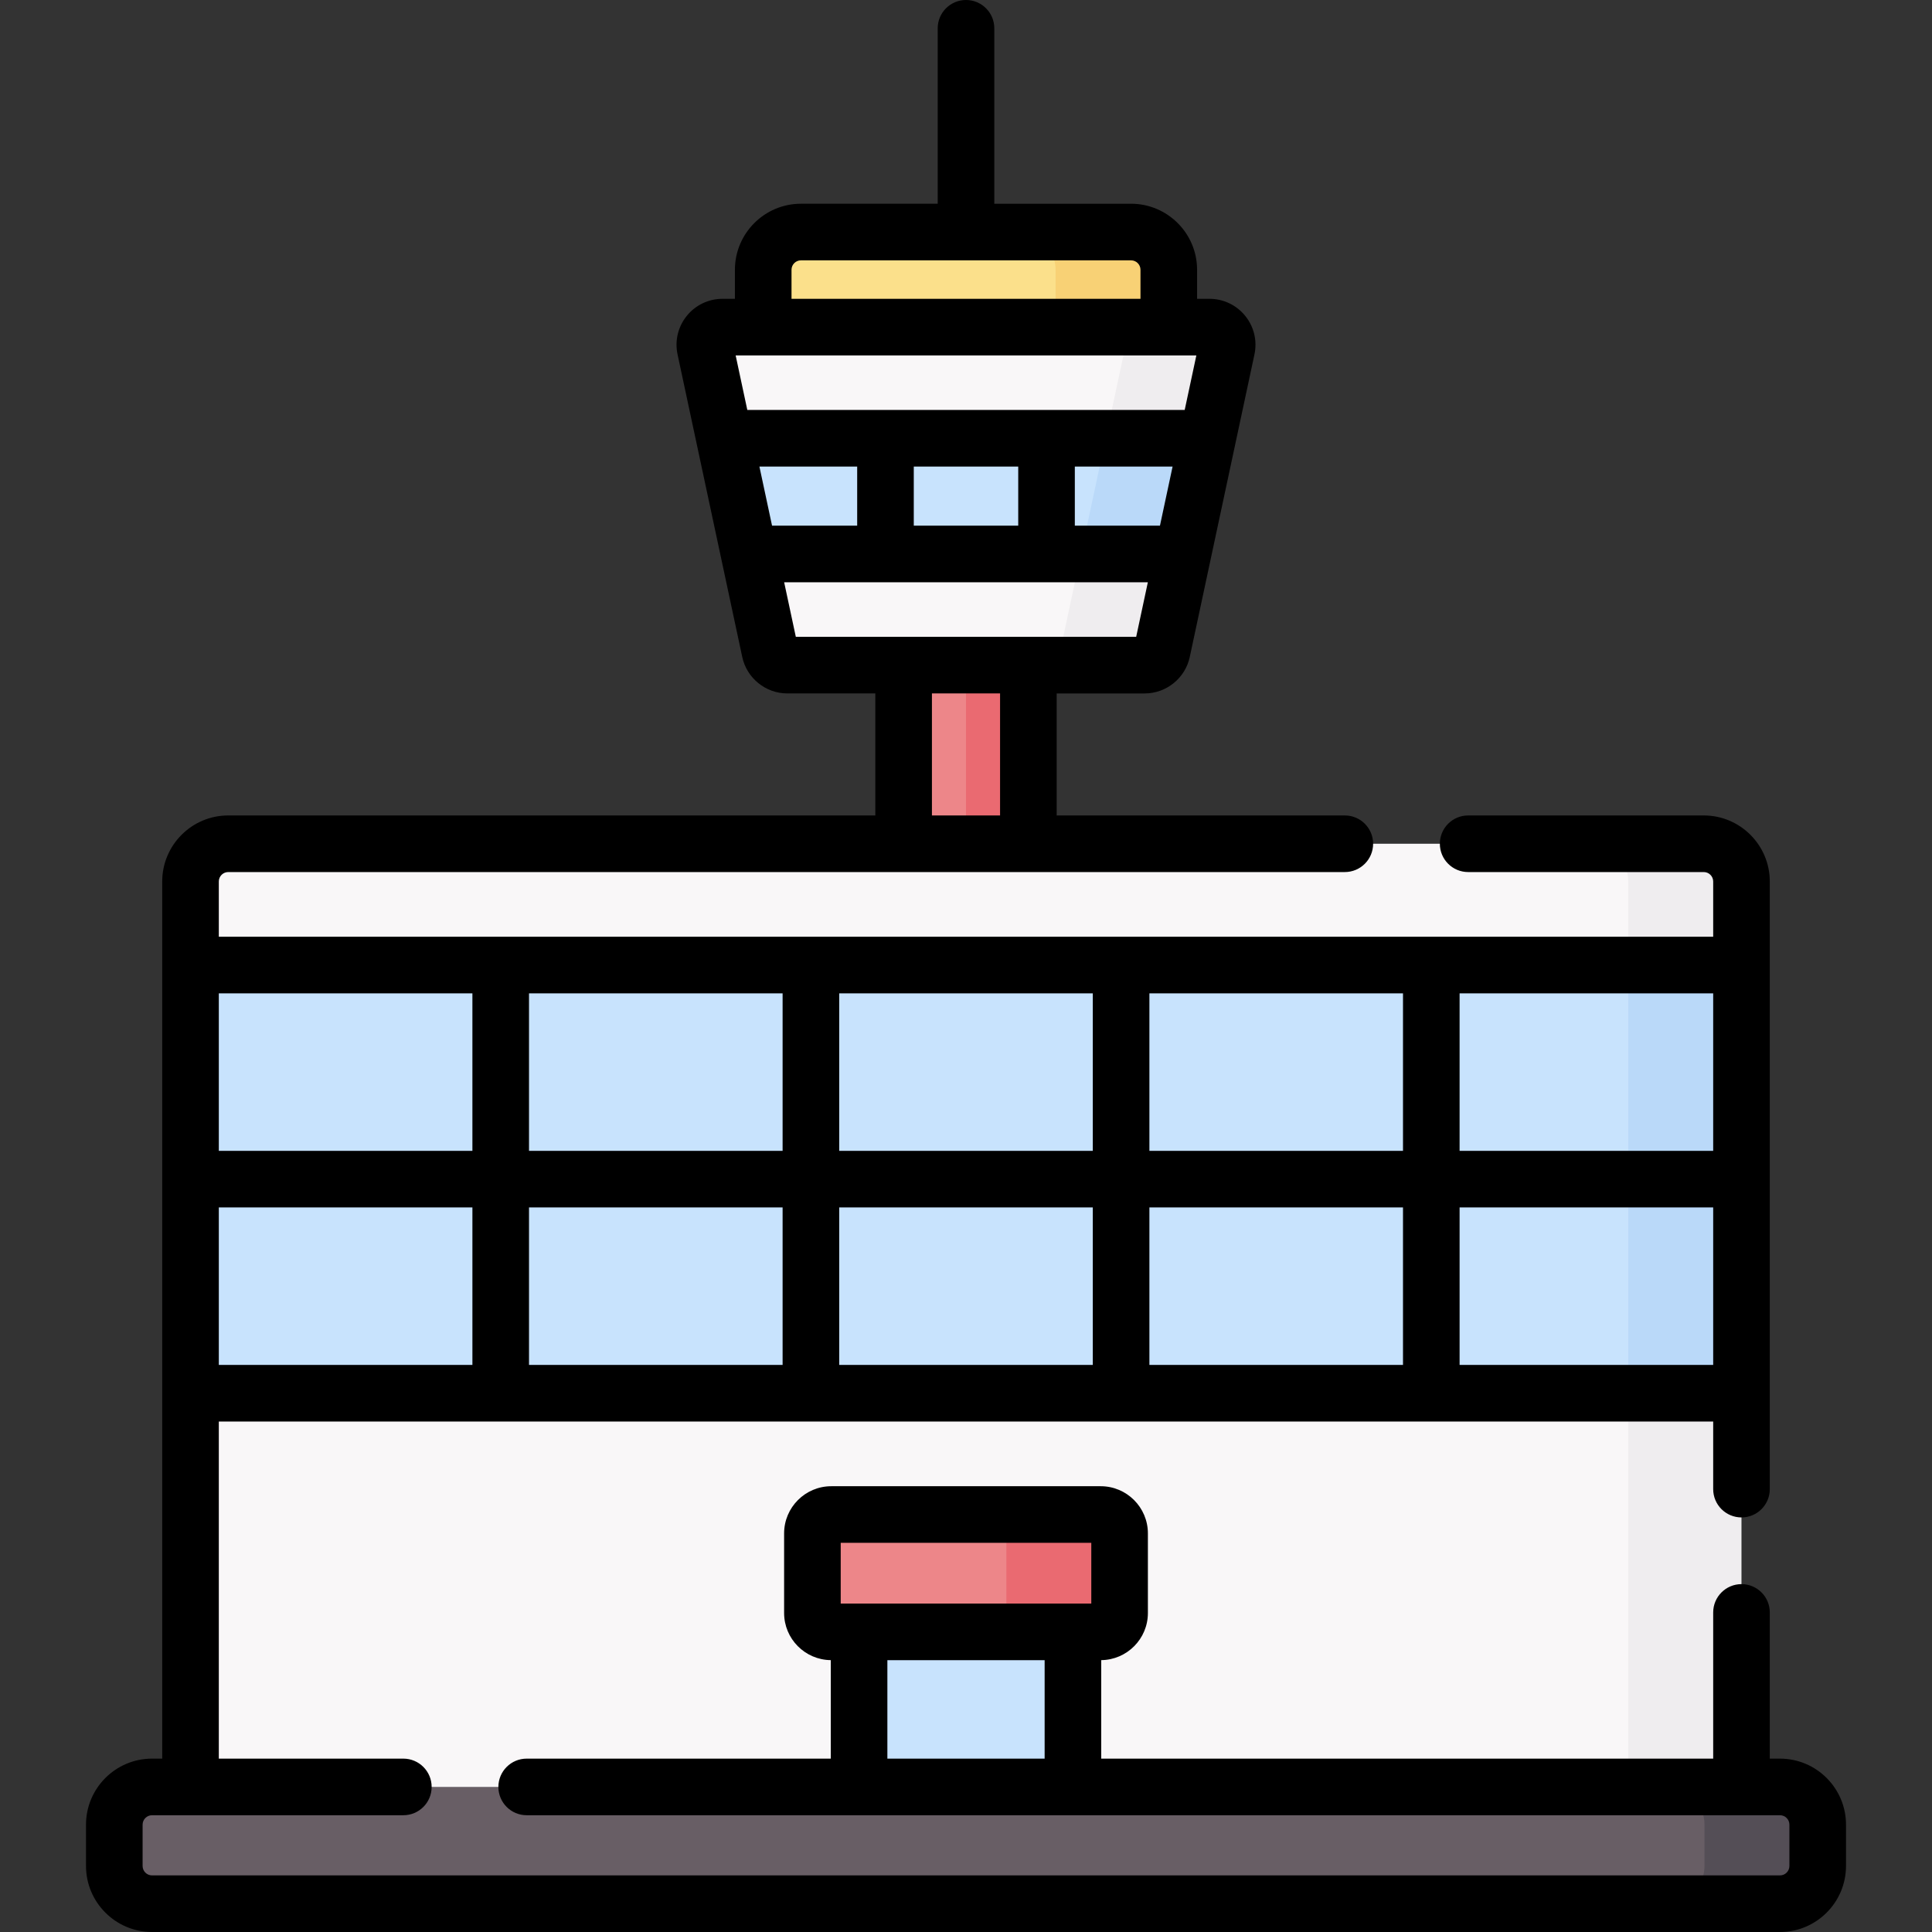 <svg id="Capa_1" enable-background="new 0 0 512 512" height="512" viewBox="0 0 512 512" width="512" xmlns="http://www.w3.org/2000/svg"><rect x="0" y="0" width="512" height="512" fill="#333333" stroke="none"/><g><g><g><path d="m239.471 90.968h23.057v244.994h-23.057z" fill="#ed8689"/><path d="m256 90.97h16.53v244.99h-16.53z" fill="#ea6a71"/><path d="m281.741 90.493h-79.482v-19c0-5.523 4.477-10 10-10h59.482c5.523 0 10 4.477 10 10z" fill="#fbe08b"/><path d="m309.74 71.49v19h-30v-19c0-5.52-4.48-10-10-10h30c5.52 0 10 4.48 10 10z" fill="#f8d175"/><path d="m282.373 176.267h-73.746c-2.212 0-4.124-1.546-4.586-3.709l-5.505-25.748 6.515-16.3-13.07-14.359-5.087-23.791c-.624-2.919 1.601-5.671 4.586-5.671h108.042c2.985 0 5.211 2.752 4.586 5.671l-17.148 80.199c-.463 2.162-2.375 3.708-4.587 3.708z" fill="#f9f7f8"/><path d="m325.11 92.36-5.09 23.802-13.975 18.589 7.421 12.058-5.506 25.75c-.46 2.16-2.37 3.71-4.59 3.71h-27c2.22 0 4.13-1.55 4.59-3.71l5.482-25.636 13.753-17.551-7.174-13.217 5.089-23.796c.62-2.92-1.6-5.67-4.59-5.67h27c2.99.001 5.21 2.751 4.59 5.671z" fill="#efedef"/><path d="m293.02 116.15 3.079 18.355-9.633 12.305h-1.626l-6.803-10-8.297 10h-27.58l-5.325-10-9.675 10h-28.63l-6.55-30.66h35.18l8.773 10 6.227-10h27.68l9.835 10 5.165-10z" fill="#c8e3fd"/><path d="m320.02 116.15-6.55 30.66h-27l6.55-30.66z" fill="#bad9f9"/><path d="m431.512 489.027h-371.024c-5.523 0-10-4.477-10-10v-109.811l10-56.735-10-56.631v-22.247c0-5.523 4.477-10 10-10h371.025c5.523 0 10 4.477 10 10v245.424c-.001 5.523-4.478 10-10.001 10z" fill="#f9f7f8"/><path d="m461.51 233.6v22.145l-10 49.234 10 64.238v109.813c0 5.52-4.47 10-10 10h-30c5.53 0 10-4.48 10-10v-109.813l10-77.5-10-35.971v-22.146c0-5.52-4.47-10-10-10h30c5.53 0 10 4.48 10 10z" fill="#efedef"/><path d="m227.662 408.857h56.675v68.771h-56.675z" fill="#c8e3fd"/><path d="m263.703 432.46h-43.406c-2.761 0-5-2.239-5-5v-21.095c0-2.762 2.239-5 5-5h43.406c2.761 0 5 2.238 5 5v21.095c0 2.761-2.239 5-5 5z" fill="#ed8689"/><path d="m296.7 406.36v21.1c0 2.76-2.24 5-5 5h-30c2.76 0 5-2.24 5-5v-21.1c0-2.76-2.24-5-5-5h30c2.76 0 5 2.24 5 5z" fill="#ea6a71"/><path d="m451.709 473.555h-411.418c-5.523 0-10 4.477-10 10v10.945c0 5.523 4.477 10 10 10h411.419c5.523 0 10-4.477 10-10v-10.945c-.001-5.523-4.478-10-10.001-10z" fill="#685e65"/><path d="m481.71 483.55v10.95c0 5.52-4.48 10-10 10h-30c5.52 0 10-4.48 10-10v-10.95c0-5.52-4.48-10-10-10h30c5.52 0 10 4.48 10 10z" fill="#544e56"/><path d="m431.51 255.75 10 58.075-10 55.395h-44.7l-6.998-10-8.002 10h-67.21l-7.899-10-7.101 10h-67.2l-7.103-10-7.897 10h-67.21l-7.417-10-7.583 10h-74.7v-49.237l10-7.143-10-7.857v-49.233h74.7l6.822 10 8.178-10h67.21l8.698 10 6.302-10h67.2l10.476 10 4.524-10h67.21l9.307 10 5.693-10z" fill="#c8e3fd"/><path d="m461.51 255.75v49.233l-10 7.5 10 7.5v49.237h-30v-49.237l10-7.5-10-7.5v-49.233z" fill="#bad9f9"/></g></g><path d="m471.71 466.055h-2.697v-38.745c0-4.143-3.358-7.5-7.5-7.5s-7.5 3.357-7.5 7.5v38.745h-162.176v-26.102c6.83-.073 12.366-5.646 12.366-12.493v-21.096c0-6.893-5.607-12.5-12.5-12.5h-71.406c-6.893 0-12.5 5.607-12.5 12.5v21.096c0 6.847 5.535 12.42 12.366 12.493v26.102h-80.587c-4.142 0-7.5 3.357-7.5 7.5s3.358 7.5 7.5 7.5h332.134c1.378 0 2.5 1.121 2.5 2.5v10.945c0 1.379-1.122 2.5-2.5 2.5h-431.419c-1.378 0-2.5-1.121-2.5-2.5v-10.945c0-1.379 1.122-2.5 2.5-2.5h66.599c4.142 0 7.5-3.357 7.5-7.5s-3.358-7.5-7.5-7.5h-48.902v-89.333h396.024v17.913c0 4.143 3.358 7.5 7.5 7.5s7.5-3.357 7.5-7.5v-161.031c0-9.649-7.851-17.5-17.5-17.5h-62.436c-4.142 0-7.5 3.357-7.5 7.5s3.358 7.5 7.5 7.5h62.436c1.378 0 2.5 1.121 2.5 2.5v14.643h-396.024v-14.643c0-1.379 1.122-2.5 2.5-2.5h295.902c4.142 0 7.5-3.357 7.5-7.5s-3.358-7.5-7.5-7.5h-76.361v-32.337h23.344c5.713 0 10.727-4.055 11.92-9.641l17.148-80.199c.773-3.616-.117-7.339-2.443-10.214-2.325-2.875-5.78-4.524-9.478-4.524h-3.28v-7.695c0-9.649-7.851-17.5-17.5-17.5h-36.24v-46.494c0-4.143-3.358-7.5-7.5-7.5s-7.5 3.357-7.5 7.5v46.493h-36.241c-9.649 0-17.5 7.851-17.5 17.5v7.695h-3.28c-3.698 0-7.153 1.649-9.478 4.524-2.326 2.875-3.216 6.598-2.442 10.214l17.147 80.198c1.194 5.587 6.208 9.642 11.921 9.642h23.344v32.337h-171.483c-9.649 0-17.5 7.851-17.5 17.5v232.451h-2.697c-9.649 0-17.5 7.851-17.5 17.5v10.946c0 9.649 7.851 17.5 17.5 17.5h431.419c9.649 0 17.5-7.851 17.5-17.5v-10.945c0-9.65-7.851-17.5-17.5-17.5zm-248.913-57.191h66.406v16.096h-66.406zm12.366 31.096h41.675v26.095h-41.675zm6.997-300.649v-15.665h27.681v15.665zm-37.558 0-3.349-15.665h25.908v15.665zm-9.648-45.123h122.093l-3.091 14.458h-36.518c-.033 0-.064-.005-.097-.005s-.064.004-.097.005h-42.526c-.02 0-.038-.003-.058-.003s-.038.003-.058.003h-36.557zm89.886 29.458h25.908l-3.349 15.665h-22.559zm-75.081-52.153c0-1.379 1.122-2.5 2.5-2.5h87.481c1.378 0 2.5 1.121 2.5 2.5v7.695h-92.481zm-1.95 82.818h26.774c.026 0 .051.004.077.004s.051-.004.077-.004h42.526c.026 0 .051.004.077.004s.051-.004.077-.004h26.774l-3.091 14.455h-90.201zm39.162 29.456h18.058v32.337h-18.058zm-188.983 136.217h67.205v41.737h-67.205zm246.615 0h67.205v41.737h-67.205zm-15 41.738h-67.205v-41.737h67.205zm15-56.738v-41.738h67.205v41.738zm-15 0h-67.205v-41.738h67.205zm-82.205 0h-67.205v-41.738h67.205zm0 15v41.737h-67.205v-41.737zm179.41 41.738v-41.737h67.205v41.737zm67.204-56.738h-67.205v-41.738h67.205zm-328.82-41.738v41.738h-67.204v-41.738z"/></g></svg>